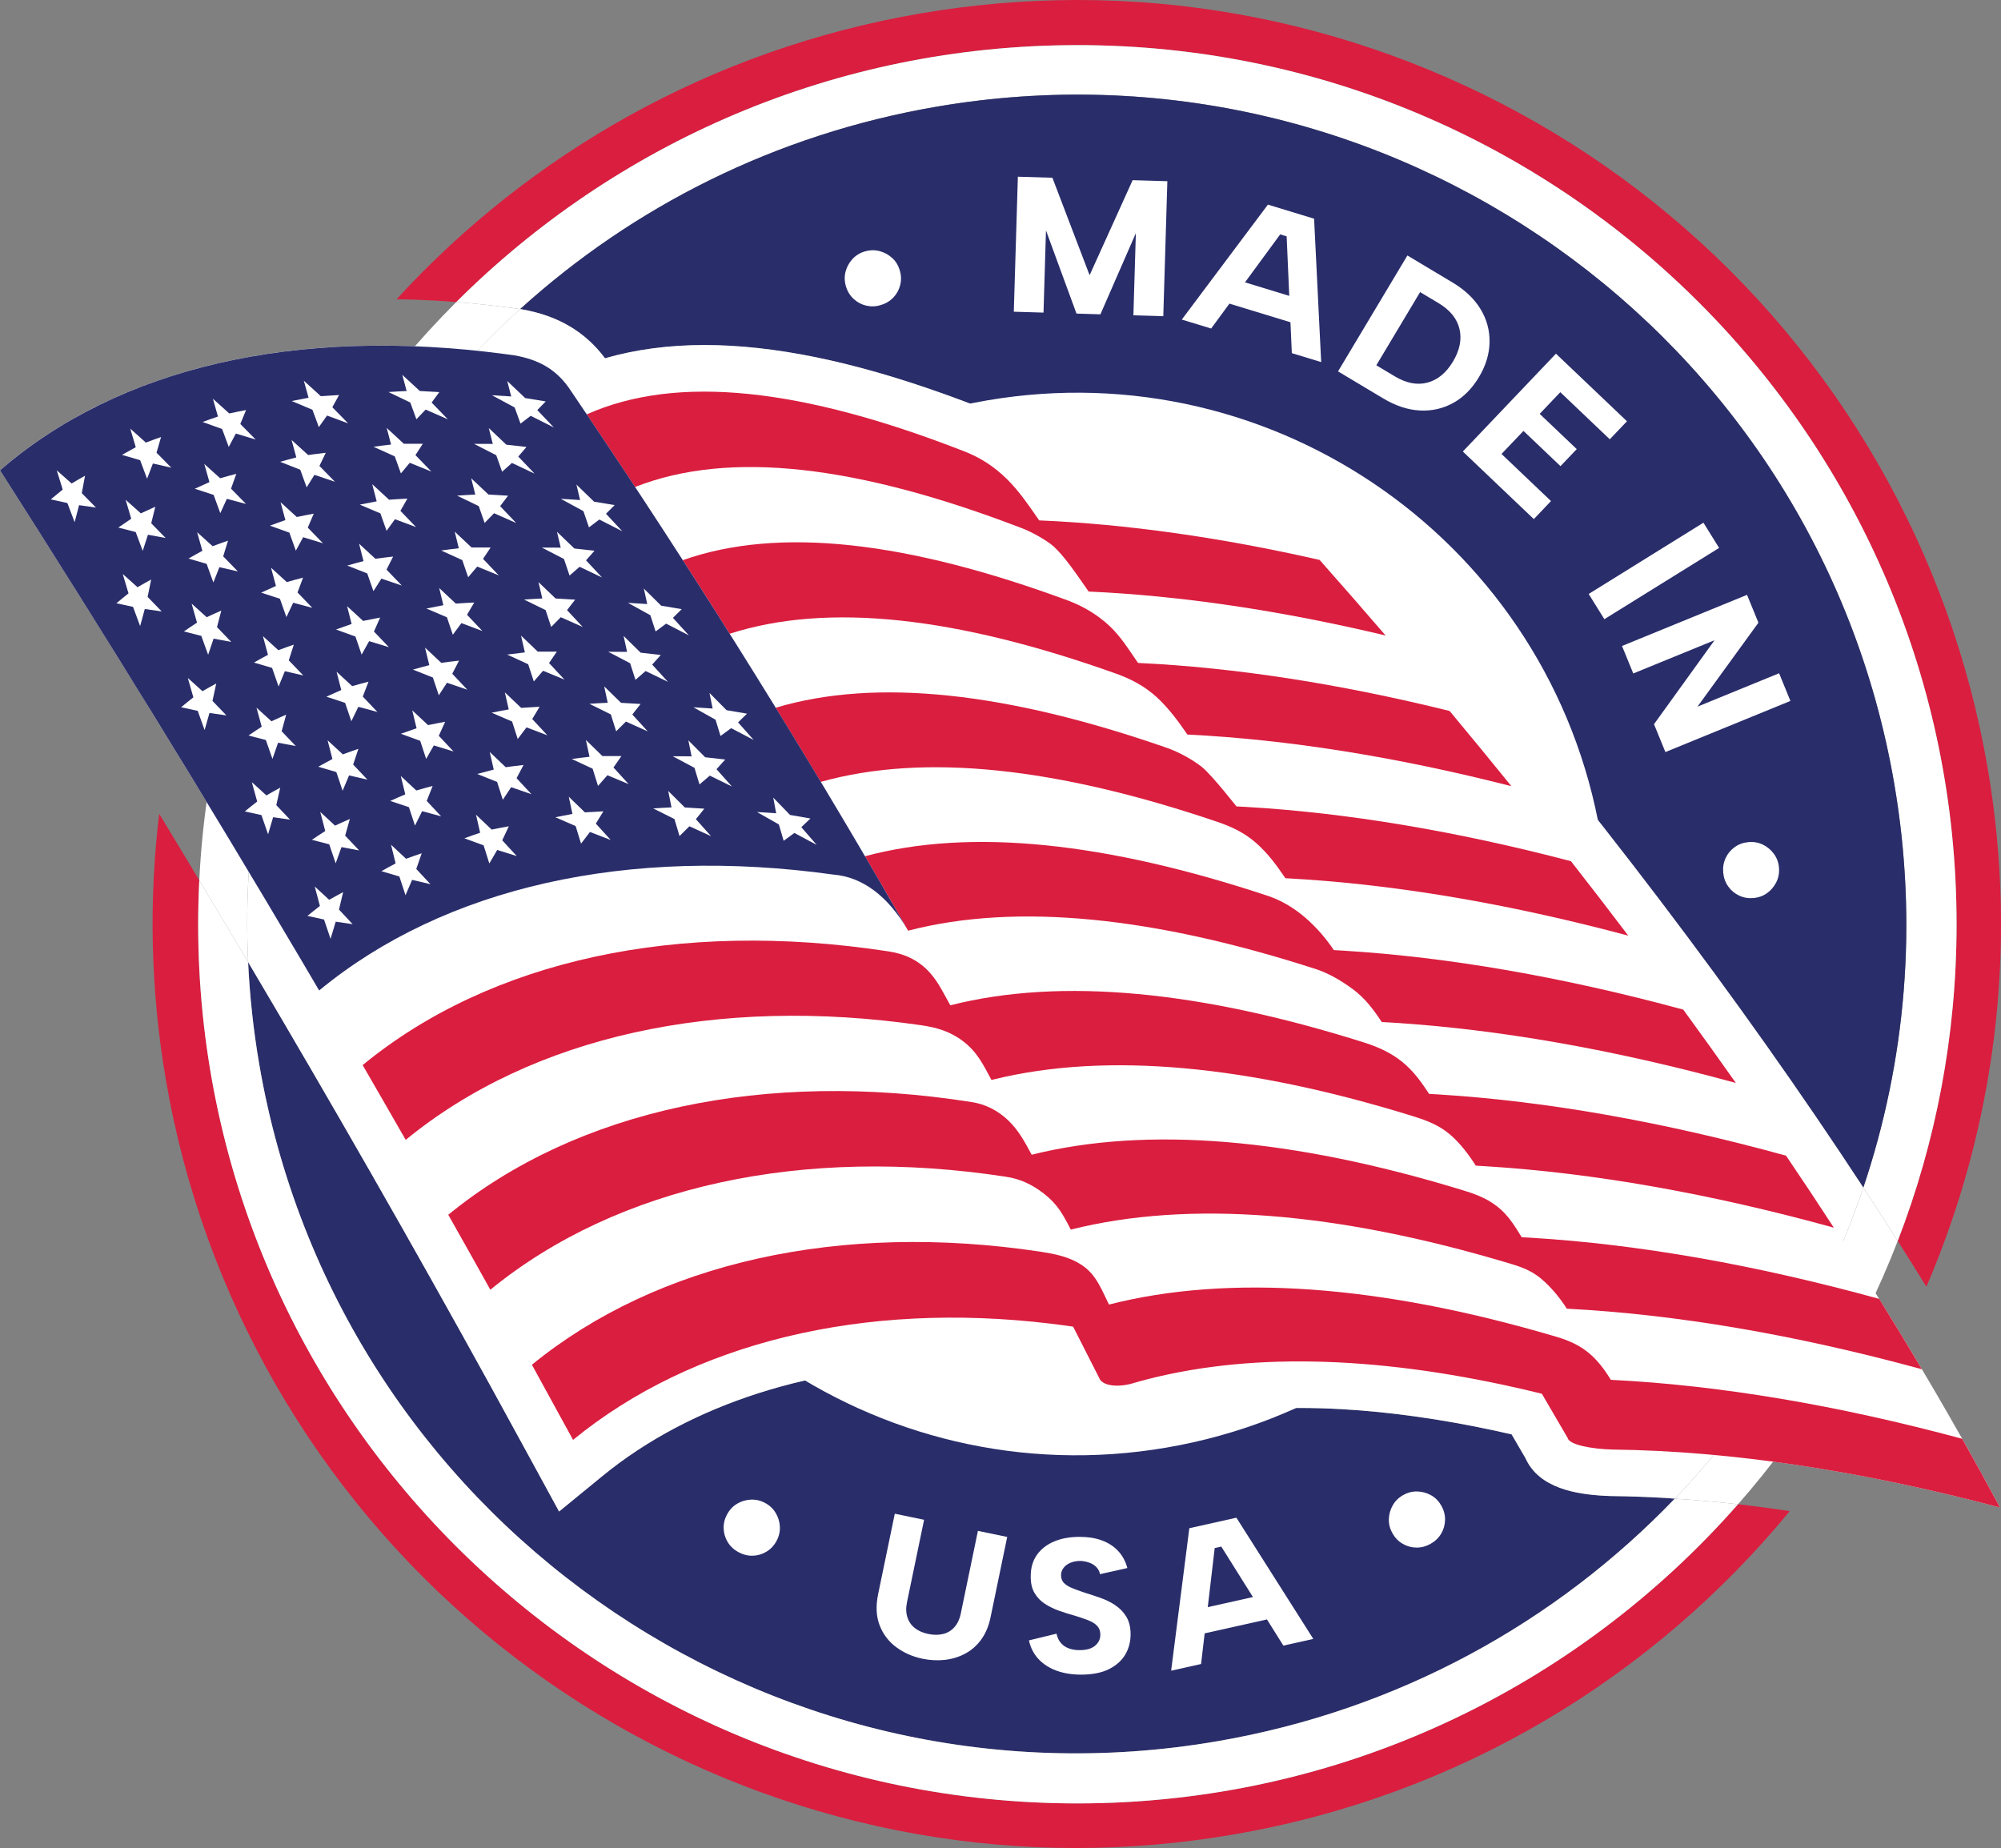 <svg xmlns="http://www.w3.org/2000/svg" id="a" viewBox="0 0 850 785.06"><rect x="0" y="0" width="850" height="785.06" fill="#808080" stroke="none"/><path d="M685.36,635.57h-.75c-1.08-.04-2.17-.09-3.27-.15-11.55-.66-27.52-3.04-33.33-15.96l-5.9-10.12c-2.57-.59-5.11-1.16-7.58-1.69-22.47-4.82-44.07-7.84-64.2-8.99-6.22-.36-12.4-.54-18.38-.54-24.34,0-46.63,2.96-66.25,8.79l-.96.25c-3.41.83-6.83,1.26-10.17,1.26-.74,0-1.47-.02-2.2-.06-10.93-.63-19.7-6.16-23.49-14.81l-5.95-11.72c-6.72-.79-13.51-1.39-20.2-1.77-6.08-.35-12.2-.52-18.19-.52-58.41,0-111.18,16.85-148.57,47.45l-18.48,15.13-11.43-20.97c-5.41-9.91-10.75-19.67-15.9-29.07l-1.53-2.8c-33.18-60.25-67.69-120.56-103.23-180.56.68,14.36,2.23,28.84,4.72,43.38,32.91,191.75,215.07,320.52,406.86,287.62,77.15-13.24,144.1-50.63,194.44-103.07-1.41-.09-2.85-.23-4.24-.31-7.39-.43-14.73-.69-21.83-.77Z" fill="#292d6a" stroke-width="0"></path><path d="M193.82,128.32C261.39,60.88,354.65,19.17,457.66,19.17c206.26,0,373.47,167.21,373.47,373.47,0,47.43-8.86,92.79-24.99,134.53,4.12,6.5,8.18,12.98,12.17,19.45,28.83-67.21,39.27-143.17,26-220.46-15.75-91.79-63.75-175.17-135.17-234.78C638.55,32.45,549.3,0,457.81,0c-22.24,0-44.72,1.92-66.8,5.71-88.97,15.26-165.82,59.53-222.56,121.41,5.36.09,10.77.25,16.2.56,3.03.17,6.1.39,9.17.63Z" fill="#da1e3f" stroke-width="0"></path><path d="M457.66,19.17c-103.01,0-196.27,41.7-263.84,109.14,8.44.67,17.03,1.6,25.64,2.78l1.49.21c47.93-43.44,108.37-74.23,176.86-85.98,191.8-32.9,373.96,95.87,406.86,287.62,10.21,59.51,4.84,118.08-13.14,171.56,4.96,7.57,9.83,15.13,14.61,22.66,16.13-41.74,24.99-87.1,24.99-134.53,0-206.26-167.21-373.47-373.47-373.47Z" fill="#fff" stroke-width="0"></path><path d="M256.99,152.2c12.93-3.73,27.13-5.62,42.28-5.62,3.63,0,7.36.11,11.1.32,30.68,1.75,65.59,10.42,106.74,26.51,9.11,3.56,17.36,8.95,24.52,16.02,4.23,4.18,7.63,8.5,10.44,12.37,35.37,2.13,73.35,7.76,112.87,16.76l6.2,1.42,4.22,4.76c7.18,8.11,14.68,16.68,22.9,26.2.04.03,3.33,3.83,3.33,3.83.79.91,1.41,1.63,2.02,2.36,72.4,84.2,135.28,167.04,187.9,247.39,17.98-53.48,23.36-112.05,13.14-171.56C771.77,141.2,589.61,12.44,397.81,45.34c-68.48,11.75-128.93,42.53-176.86,85.98l.77.11c15.3,2.7,26.83,9.5,35.27,20.78Z" fill="#292d6a" stroke-width="0"></path><path d="M679.88,354.37c21.08,122.84-61.43,239.51-184.31,260.58-122.87,21.08-239.56-61.41-260.65-184.25-21.08-122.84,61.43-239.51,184.3-260.59,122.87-21.08,239.56,61.42,260.65,184.26Z" fill="#fff" stroke-width="0"></path><path d="M457.66,766.11c-206.26,0-373.47-167.21-373.47-373.47,0-6.26.16-12.48.47-18.66-5.66-9.43-11.32-18.85-17.03-28.26-4.44,36.8-3.72,74.82,2.86,113.18,15.75,91.79,63.76,175.17,135.17,234.78,70.58,58.92,159.84,91.37,251.32,91.38h.02c22.23,0,44.7-1.92,66.79-5.71,96.47-16.55,178.71-67.19,236.48-137.41-7.42-1.1-14.75-2.09-21.98-2.91-68.45,77.9-168.79,127.08-280.64,127.08Z" fill="#da1e3f" stroke-width="0"></path><path d="M516.98,739.73c-191.8,32.9-373.95-95.87-406.86-287.62-2.49-14.54-4.05-29.01-4.72-43.38-6.87-11.6-13.8-23.17-20.75-34.74-.3,6.18-.47,12.4-.47,18.66,0,206.26,167.21,373.47,373.47,373.47,111.85,0,212.19-49.18,280.64-127.08-9.13-1.03-18.07-1.81-26.87-2.38-50.34,52.44-117.29,89.84-194.44,103.07Z" fill="#fff" stroke-width="0"></path><path d="M711.43,636.65c8.8.57,17.74,1.35,26.87,2.38,28.75-32.72,51.87-70.51,67.84-111.86-4.78-7.53-9.64-15.08-14.61-22.66-16.65,49.53-44.14,94.67-80.1,132.14Z" fill="#fff" stroke-width="0"></path><path d="M220.95,131.31l-1.49-.21c-8.61-1.19-17.2-2.11-25.64-2.78-63.62,63.51-104.45,149.84-109.17,245.67,6.95,11.57,13.88,23.15,20.75,34.74-5.08-107.46,39.44-208.41,115.56-277.41Z" fill="#fff" stroke-width="0"></path><path d="M105.4,408.72c35.54,60,70.05,120.31,103.23,180.56l1.53,2.8c5.15,9.39,10.49,19.15,15.9,29.07l11.43,20.97,18.48-15.13c37.39-30.6,90.15-47.45,148.57-47.45,5.99,0,12.11.18,18.19.52,6.69.38,13.48.98,20.2,1.77l5.95,11.72c3.79,8.65,12.56,14.19,23.49,14.81.73.04,1.46.06,2.2.06,3.33,0,6.76-.43,10.17-1.26l.96-.25c19.62-5.83,41.91-8.79,66.25-8.79,5.98,0,12.16.18,18.38.54,20.13,1.15,41.73,4.18,64.2,8.99,2.48.53,5.01,1.1,7.58,1.69l5.9,10.12c5.8,12.92,21.78,15.3,33.33,15.96,1.1.06,2.19.11,3.27.14h.75c7.09.1,14.44.36,21.83.78,1.4.08,2.84.21,4.24.31,35.97-37.47,63.45-82.61,80.1-132.14-52.62-80.34-115.51-163.19-187.9-247.39-.6-.73-1.22-1.45-2.02-2.36,0,0-3.29-3.8-3.33-3.83-8.23-9.52-15.72-18.09-22.9-26.2l-4.22-4.76-6.2-1.42c-39.52-9-77.5-14.64-112.87-16.76-2.82-3.87-6.21-8.2-10.44-12.37-7.17-7.07-15.42-12.46-24.52-16.02-41.15-16.09-76.06-24.76-106.74-26.51-3.74-.21-7.48-.32-11.1-.32-15.15,0-29.35,1.89-42.28,5.62-8.43-11.28-19.96-18.08-35.27-20.78l-.77-.11c-76.12,69-120.64,169.95-115.56,277.41Z" fill="#fff" stroke-width="0"></path><path d="M836.64,616.79c4.41,7.91,8.73,15.77,12.91,23.6-59.25-15.71-114.57-24-164.23-24.61-.09,0-.16-.01-.24,0-9.28-.23-18.5-2.08-19.15-4.9v-.02s-10.97-18.8-10.97-18.8c-5.48-1.34-10.89-2.6-16.26-3.75-60.75-13.02-114.58-13.46-158.63-.36v-.02c-6.34,1.55-12.11.45-13.15-2.62l-11.04-21.73v-.02c-3.2-.46-6.37-.89-9.55-1.27-79.31-9.56-152.11,7.82-202.88,49.37-5.8-10.64-11.63-21.28-17.48-31.91t.02-.02C155.74,452.2,80.42,325.45,0,199.8c51.16-44.36,127.37-61.4,216.77-49.1.57.08,1.13.16,1.7.24,10.83,1.91,18.57,6.25,24.66,16.03.52.74,1.03,1.49,1.54,2.26,1.53,2.26,3.05,4.53,4.57,6.79,38.64-17.22,91.83-11.1,160.68,15.83,6.6,2.58,12.51,6.42,17.82,11.66,5.39,5.33,9.44,11.45,13.69,17.55,37,1.58,76.95,7.19,119.13,16.8,7.76,8.76,15.41,17.53,22.98,26.28.03.04.08.07.11.11.43.51.86.99,1.29,1.5,1.21,1.4,2.43,2.81,3.65,4.21-.01,0-.03-.01-.03-.01,101.28,117.79,184.26,233.69,244.94,341.25,0,0,.02.01.03,0,.56.97,1.08,1.95,1.63,2.92.49.86.99,1.76,1.48,2.63v.02Z" fill="#fff" stroke-width="0"></path><path d="M833.53,611.22c-53.31-14.38-103.47-22.78-149.26-25.05-2.8-4.54-5.97-8.84-10.32-12.17-4.46-3.41-9.35-5.16-14.33-6.56-73.02-21.45-137.18-26.36-188.54-13.25-2.98-5.95-5.25-12.46-11.2-16.54-5.68-3.9-12.02-4.97-18.07-5.94-84.62-12.71-162.39,4.38-215.86,48.06,5.85,10.63,11.68,21.26,17.48,31.91,50.76-41.55,123.57-58.93,202.88-49.37,3.18.38,6.35.81,9.55,1.27v.02s11.05,21.73,11.05,21.73c1.04,3.07,6.81,4.17,13.15,2.62v.02c44.06-13.1,97.89-12.66,158.64.36,5.37,1.15,10.78,2.4,16.26,3.75l10.97,18.8v.02c.66,2.82,9.88,4.66,19.16,4.9.08-.01.16,0,.24,0,49.66.61,104.98,8.9,164.23,24.61-5.16-9.66-10.52-19.4-16.02-29.17Z" fill="#da1e3f" stroke-width="0"></path><path d="M566.6,403.62c-6.94-10.25-16.49-19.18-27.99-23.03-68.62-22.77-126.14-28.95-171.18-16.84,6.17,10.52,12.29,21.07,18.34,31.62.05-.01.1-.03.15-.04,46.06-11.92,104.45-5.87,173.46,16.49,5.13,1.71,10.45,4.85,15.04,8.21,5.45,4,8.87,8.66,12.54,14.14,1.44.08,2.89.17,4.33.25,44.98,2.79,94.06,11.38,146.08,25.64-7.27-10.33-14.73-20.72-22.34-31.16-51.31-13.91-99.73-22.3-144.14-25.03-1.44-.09-2.87-.17-4.29-.25Z" fill="#da1e3f" stroke-width="0"></path><path d="M525.29,342.57c1.06,1.55-10.27-13.2-14.77-16.76-3.73-2.94-9.49-6.26-15.06-8.19-67.63-23.5-123.15-29.76-165.96-16.96,6.46,10.48,12.84,20.98,19.15,31.5,43.89-12.34,100.33-6.13,168.33,16.93,5.9,2.02,11.12,4.35,16.22,8.7,5.18,4.44,9.08,9.75,12.81,15.29,2.82.15,5.62.31,8.45.51,42.46,2.87,88.52,10.87,137.21,23.89-7.94-10.51-16.08-21.06-24.35-31.63-49.06-12.86-95.42-20.59-138.05-23.06-1.32-.08-2.65-.15-3.97-.21Z" fill="#da1e3f" stroke-width="0"></path><path d="M483.29,281.43c-3.72-5.38-7.11-10.93-11.98-15.51-5.12-4.82-11.26-8.38-17.46-10.74-68.28-25.22-122.84-31.68-163.81-17.21,6.72,10.4,13.35,20.83,19.91,31.26,41.8-13.45,96.63-7.16,164.24,16.98,6.25,2.25,12.11,5.28,17.32,10.1,5.06,4.68,9.04,10.18,12.89,15.74,42.42,2.08,88.63,9.43,137.61,21.93-8.6-10.63-17.34-21.29-26.24-31.95-47.03-11.64-91.45-18.48-132.32-20.4-.04-.07-.09-.14-.15-.21Z" fill="#da1e3f" stroke-width="0"></path><path d="M434.03,224.35c4.39,1.69,10.67,5.2,13.65,7.89,4.49,4.08,9.75,11.85,14.76,19.06,39.08,1.75,81.4,8,126.15,18.67-9.2-10.69-18.55-21.39-28.03-32.1-42.18-9.61-82.13-15.22-119.13-16.8-4.25-6.1-8.31-12.23-13.69-17.54-5.34-5.28-11.2-9.05-17.83-11.67-68.85-26.93-122.04-33.05-160.68-15.83,6.92,10.26,13.77,20.55,20.54,30.85,40.23-15.83,94.78-9.2,164.25,17.48Z" fill="#da1e3f" stroke-width="0"></path><path d="M427.45,499.93c5.74.87,10.75,3.11,15.86,7.04,5.91,4.56,8.22,8.93,11.55,15.38,50.39-12.67,113.39-7.46,185.62,14.16,5.12,1.49,9.75,2.98,14.22,6.74,4.19,3.55,8,8.14,10.85,12.7,46.26,2.38,96.98,11.01,150.86,25.73-5.88-9.9-11.93-19.87-18.16-29.9-52.56-14.48-102.1-23.16-147.47-25.94-1.46-.09-2.92-.17-4.38-.25-3.1-4.97-5.79-9.54-10.64-13.25-4.83-3.7-9.93-5.37-15.29-6.99-71.25-21.7-132.98-27.13-182.23-14.8-2.81-5.21-5.45-10.28-9.93-14.57-4.58-4.38-9.97-6.97-15.6-7.81-87.75-13.83-167.65,3.22-222.29,47.88,6,10.61,11.95,21.23,17.87,31.84,54.1-44.18,132.96-61.24,219.17-47.97Z" fill="#da1e3f" stroke-width="0"></path><path d="M391.32,435.54c6.23.91,11.97,2.43,17.57,6.63,6.23,4.67,8.65,9.92,12.28,16.62.36-.09.72-.18,1.09-.27,48.07-11.76,108.32-5.99,178.3,15.76,5.52,1.74,10.81,3.71,15.55,7.82,4.25,3.67,7.83,8.46,10.79,13.09,1.45.08,2.92.16,4.38.26,45.45,2.81,95.07,11.55,147.71,26.08-6.58-10.14-13.35-20.32-20.3-30.58-52.45-14.46-101.92-23.16-147.25-25.99-1.46-.1-2.91-.18-4.37-.26-3.29-5.03-6.66-9.76-11.47-13.64-4.85-3.9-10.2-6.26-15.73-8.06-69.66-22.06-129.1-27.9-176.19-15.93-2.6-4.61-4.93-9.6-8.52-13.67-5.09-5.78-11.43-8.35-18.1-9.29-88.73-13.56-168.56,3.61-223.01,48.36,6.14,10.59,12.23,21.18,18.29,31.77,53.79-44.08,132.19-61.32,218.97-48.7Z" fill="#da1e3f" stroke-width="0"></path><path d="M372.43,372.28c-38.44-65.95-79.54-131.42-123.18-196.25-1.52-2.26-3.05-4.53-4.58-6.79-.67-1.02-1.35-2.03-2.05-3.04-.33-.5-.66-.99-1.01-1.5-5.83-8.18-13.19-12-23.13-13.75-1.33-.19-2.66-.36-3.98-.54-88.42-11.71-163.75,5.43-214.49,49.4,44.2,69.18,87.02,138.67,128.2,208.45,2.46,4.17,4.9,8.33,7.36,12.51,53.35-44.02,131.24-61.39,218.54-49.22,12.06.99,23.06,8.94,31.67,23.84-.48-.83-12.85-22.26-13.34-23.09Z" fill="#292d6a" stroke-width="0"></path><path d="M24.09,199.79c2.11,1.86,4.22,3.74,6.33,5.6,1.88-1.12,3.79-2.22,5.71-3.28-.48,2.44-.94,4.91-1.39,7.38,2.01,2.05,4.01,4.08,6.02,6.13-2.41-.36-4.79-.7-7.17-1.02-.64,2.4-1.26,4.81-1.88,7.24-1.03-2.72-2.06-5.43-3.09-8.14-2.37-.53-4.72-1.04-7.06-1.55,1.68-1.41,3.37-2.8,5.08-4.17-.85-2.74-1.69-5.48-2.54-8.21Z" fill="#fff" stroke-width="0"></path><path d="M215.48,161.87c2.55,2.41,5.08,4.82,7.62,7.24,2.9.45,5.81.92,8.73,1.42-1.21,1.21-2.4,2.44-3.6,3.68,2.35,2.46,4.69,4.92,7.03,7.38-3.28-1.66-6.55-3.31-9.82-4.94-1.45,1.08-2.89,2.18-4.33,3.31-.82-2.29-1.65-4.57-2.48-6.85-3.23-1.76-6.45-3.49-9.67-5.21,2.72.14,5.45.32,8.2.52-.56-2.19-1.13-4.37-1.69-6.55Z" fill="#fff" stroke-width="0"></path><path d="M170.88,159.22c2.48,2.3,4.98,4.59,7.46,6.89,2.74.12,5.51.28,8.28.46-1.1,1.46-2.19,2.94-3.27,4.44,2.3,2.37,4.6,4.74,6.89,7.12-3.16-1.39-6.3-2.77-9.43-4.13-1.32,1.36-2.63,2.72-3.93,4.11-.86-2.37-1.72-4.74-2.59-7.11-3.1-1.5-6.19-2.99-9.28-4.45,2.56-.18,5.13-.32,7.72-.44-.61-2.3-1.23-4.6-1.84-6.89Z" fill="#fff" stroke-width="0"></path><path d="M129.07,161.75c2.41,2.19,4.82,4.37,7.22,6.56,2.56-.19,5.14-.36,7.74-.5-.96,1.71-1.91,3.44-2.86,5.19,2.24,2.29,4.48,4.57,6.72,6.86-3-1.13-5.99-2.25-8.97-3.33-1.17,1.62-2.33,3.25-3.48,4.91-.9-2.46-1.81-4.92-2.72-7.37-2.95-1.25-5.88-2.49-8.81-3.71,2.37-.49,4.75-.95,7.16-1.39-.67-2.41-1.33-4.82-2-7.22Z" fill="#fff" stroke-width="0"></path><path d="M90.44,169.4c2.31,2.07,4.63,4.16,6.95,6.24,2.35-.51,4.73-.99,7.13-1.44-.82,1.96-1.63,3.93-2.43,5.92,2.17,2.2,4.34,4.41,6.52,6.61-2.82-.87-5.63-1.72-8.42-2.55-1.02,1.88-2.02,3.78-3.02,5.69-.94-2.55-1.88-5.08-2.82-7.62-2.77-1.01-5.54-2-8.29-2.98,2.16-.8,4.34-1.58,6.53-2.32-.71-2.53-1.43-5.04-2.15-7.56Z" fill="#fff" stroke-width="0"></path><path d="M55.33,182.09c2.21,1.98,4.42,3.95,6.64,5.93,2.13-.82,4.28-1.61,6.45-2.37-.66,2.2-1.3,4.42-1.93,6.66,2.09,2.12,4.18,4.24,6.28,6.37-2.62-.61-5.23-1.21-7.82-1.78-.84,2.14-1.66,4.3-2.47,6.47-.98-2.63-1.97-5.25-2.96-7.88-2.58-.76-5.15-1.51-7.7-2.25,1.93-1.11,3.88-2.2,5.85-3.26-.78-2.63-1.55-5.27-2.33-7.89Z" fill="#fff" stroke-width="0"></path><path d="M133.7,376.6c2.04,1.88,4.09,3.76,6.13,5.65,1.95-1.12,3.93-2.2,5.93-3.26-.6,2.46-1.18,4.92-1.76,7.41,1.93,2.06,3.86,4.13,5.79,6.2-2.41-.37-4.8-.72-7.18-1.05-.75,2.41-1.48,4.84-2.2,7.29-.92-2.73-1.85-5.47-2.77-8.21-2.36-.53-4.7-1.05-7.04-1.54,1.74-1.43,3.5-2.84,5.29-4.22-.73-2.76-1.46-5.52-2.19-8.27Z" fill="#fff" stroke-width="0"></path><path d="M328.47,338.85c2.38,2.45,4.76,4.9,7.13,7.35,2.88.48,5.77.98,8.66,1.51-1.3,1.21-2.59,2.45-3.87,3.69,2.18,2.5,4.35,5.01,6.52,7.51-3.17-1.7-6.33-3.39-9.48-5.05-1.52,1.09-3.04,2.2-4.55,3.33-.67-2.32-1.34-4.64-2.02-6.95-3.11-1.78-6.22-3.54-9.32-5.28,2.71.15,5.43.32,8.16.53-.41-2.22-.82-4.43-1.23-6.64Z" fill="#fff" stroke-width="0"></path><path d="M283.86,336.02c2.35,2.33,4.7,4.66,7.04,7,2.75.15,5.52.32,8.3.52-1.21,1.47-2.41,2.96-3.6,4.46,2.16,2.41,4.31,4.82,6.46,7.23-3.07-1.43-6.14-2.83-9.2-4.22-1.41,1.36-2.82,2.75-4.21,4.16-.71-2.41-1.43-4.81-2.15-7.22-3.01-1.52-6.02-3.02-9.02-4.51,2.57-.18,5.16-.34,7.77-.45-.46-2.33-.93-4.65-1.4-6.97Z" fill="#fff" stroke-width="0"></path><path d="M241.6,338.46c2.29,2.22,4.58,4.43,6.87,6.65,2.59-.18,5.21-.33,7.84-.45-1.08,1.72-2.15,3.46-3.21,5.22,2.11,2.32,4.23,4.64,6.33,6.96-2.95-1.15-5.89-2.29-8.82-3.4-1.27,1.63-2.54,3.28-3.79,4.95-.76-2.49-1.53-4.98-2.29-7.46-2.89-1.27-5.76-2.52-8.63-3.75,2.41-.5,4.83-.97,7.27-1.42-.52-2.44-1.05-4.87-1.57-7.3Z" fill="#fff" stroke-width="0"></path><path d="M202.2,346.1c2.22,2.1,4.43,4.2,6.65,6.32,2.41-.5,4.84-.97,7.29-1.4-.94,1.97-1.87,3.95-2.8,5.96,2.07,2.23,4.13,4.46,6.19,6.7-2.79-.89-5.57-1.76-8.33-2.6-1.12,1.89-2.24,3.81-3.34,5.74-.81-2.57-1.62-5.14-2.43-7.7-2.73-1.02-5.46-2.02-8.17-3,2.21-.82,4.44-1.6,6.69-2.36-.58-2.55-1.16-5.09-1.74-7.63Z" fill="#fff" stroke-width="0"></path><path d="M166.09,358.84c2.13,1.99,4.27,3.98,6.4,5.98,2.19-.81,4.41-1.59,6.65-2.34-.78,2.21-1.55,4.44-2.31,6.68,2,2.15,4.01,4.3,6.01,6.45-2.61-.62-5.21-1.23-7.79-1.82-.95,2.15-1.89,4.32-2.8,6.52-.86-2.66-1.73-5.31-2.6-7.96-2.56-.77-5.11-1.52-7.64-2.26,1.99-1.12,4-2.23,6.04-3.3-.65-2.66-1.3-5.32-1.95-7.96Z" fill="#fff" stroke-width="0"></path><path d="M106.97,332.26c2.06,1.87,4.12,3.76,6.19,5.64,1.94-1.12,3.9-2.22,5.88-3.28-.57,2.46-1.13,4.93-1.67,7.42,1.95,2.05,3.9,4.11,5.84,6.16-2.42-.37-4.81-.71-7.19-1.04-.73,2.41-1.44,4.83-2.14,7.27-.95-2.73-1.89-5.45-2.83-8.17-2.37-.53-4.72-1.06-7.06-1.55,1.73-1.43,3.48-2.83,5.26-4.2-.76-2.76-1.52-5.51-2.28-8.27Z" fill="#fff" stroke-width="0"></path><path d="M301.37,294.37c2.43,2.44,4.84,4.88,7.26,7.33,2.89.46,5.79.96,8.7,1.48-1.28,1.22-2.54,2.45-3.81,3.71,2.22,2.49,4.44,4.97,6.65,7.47-3.2-1.7-6.4-3.37-9.58-5.02-1.51,1.08-3.02,2.2-4.52,3.32-.7-2.31-1.41-4.61-2.12-6.91-3.15-1.78-6.29-3.54-9.43-5.29,2.72.15,5.45.33,8.2.54-.45-2.21-.9-4.42-1.34-6.62Z" fill="#fff" stroke-width="0"></path><path d="M256.66,291.6c2.39,2.32,4.77,4.64,7.15,6.97,2.75.13,5.52.3,8.31.49-1.18,1.47-2.35,2.96-3.52,4.47,2.19,2.39,4.38,4.79,6.56,7.18-3.1-1.41-6.19-2.81-9.27-4.18-1.39,1.36-2.78,2.74-4.16,4.14-.75-2.39-1.5-4.78-2.25-7.17-3.04-1.52-6.08-3.02-9.11-4.51,2.57-.18,5.17-.33,7.78-.44-.5-2.33-1-4.64-1.5-6.95Z" fill="#fff" stroke-width="0"></path><path d="M214.42,294.09c2.32,2.2,4.64,4.41,6.97,6.63,2.59-.19,5.2-.34,7.83-.48-1.05,1.72-2.09,3.46-3.13,5.22,2.14,2.31,4.29,4.61,6.43,6.92-2.97-1.14-5.92-2.27-8.86-3.38-1.26,1.63-2.5,3.27-3.74,4.94-.79-2.47-1.59-4.95-2.38-7.42-2.91-1.27-5.81-2.51-8.7-3.75,2.4-.5,4.83-.97,7.27-1.4-.56-2.43-1.11-4.86-1.67-7.29Z" fill="#fff" stroke-width="0"></path><path d="M175.11,301.75c2.24,2.1,4.48,4.19,6.73,6.29,2.4-.5,4.82-.98,7.26-1.42-.92,1.97-1.82,3.95-2.71,5.96,2.09,2.22,4.18,4.44,6.27,6.66-2.8-.88-5.59-1.73-8.37-2.57-1.11,1.89-2.2,3.8-3.27,5.73-.84-2.56-1.68-5.12-2.52-7.68-2.76-1.01-5.49-2.02-8.22-3,2.21-.81,4.43-1.59,6.67-2.35-.61-2.55-1.22-5.09-1.84-7.62Z" fill="#fff" stroke-width="0"></path><path d="M139.16,314.5c2.15,1.99,4.31,3.98,6.47,5.97,2.18-.82,4.39-1.6,6.61-2.36-.75,2.22-1.49,4.45-2.22,6.69,2.02,2.13,4.05,4.27,6.07,6.41-2.62-.62-5.22-1.22-7.81-1.8-.92,2.15-1.84,4.32-2.74,6.51-.89-2.64-1.78-5.29-2.67-7.93-2.58-.78-5.13-1.53-7.68-2.27,1.98-1.12,3.99-2.21,6.01-3.28-.68-2.65-1.36-5.3-2.04-7.95Z" fill="#fff" stroke-width="0"></path><path d="M79.77,288c2.08,1.87,4.15,3.75,6.24,5.63,1.92-1.12,3.88-2.21,5.85-3.27-.54,2.45-1.08,4.91-1.6,7.4,1.97,2.05,3.94,4.1,5.91,6.15-2.41-.36-4.81-.7-7.19-1.02-.7,2.4-1.39,4.81-2.06,7.26-.97-2.72-1.94-5.44-2.92-8.16-2.37-.53-4.73-1.04-7.06-1.54,1.71-1.42,3.44-2.83,5.2-4.2-.79-2.75-1.58-5.5-2.36-8.25Z" fill="#fff" stroke-width="0"></path><path d="M273.48,250.02c2.46,2.43,4.93,4.86,7.39,7.29,2.9.46,5.81.95,8.73,1.47-1.25,1.21-2.51,2.44-3.75,3.7,2.26,2.47,4.52,4.95,6.78,7.44-3.23-1.69-6.46-3.35-9.67-4.99-1.5,1.08-2.99,2.19-4.46,3.32-.74-2.3-1.49-4.6-2.24-6.9-3.18-1.77-6.35-3.52-9.51-5.25,2.72.14,5.45.31,8.19.51-.48-2.2-.97-4.4-1.45-6.6Z" fill="#fff" stroke-width="0"></path><path d="M228.75,247.3c2.42,2.31,4.84,4.63,7.26,6.95,2.76.13,5.53.3,8.31.49-1.16,1.46-2.31,2.95-3.45,4.45,2.23,2.38,4.46,4.78,6.68,7.17-3.12-1.41-6.23-2.8-9.33-4.16-1.37,1.36-2.74,2.73-4.09,4.14-.79-2.39-1.57-4.78-2.36-7.16-3.07-1.51-6.12-3-9.17-4.48,2.57-.18,5.16-.34,7.76-.46-.53-2.31-1.07-4.63-1.61-6.94Z" fill="#fff" stroke-width="0"></path><path d="M186.58,249.82c2.35,2.2,4.7,4.4,7.05,6.6,2.59-.19,5.2-.34,7.82-.46-1.03,1.71-2.04,3.45-3.06,5.2,2.18,2.3,4.36,4.6,6.53,6.91-2.98-1.15-5.95-2.26-8.91-3.36-1.23,1.62-2.45,3.27-3.66,4.93-.83-2.47-1.66-4.94-2.5-7.41-2.92-1.26-5.84-2.5-8.74-3.72,2.39-.5,4.81-.97,7.23-1.41-.59-2.43-1.19-4.85-1.77-7.27Z" fill="#fff" stroke-width="0"></path><path d="M147.43,257.5c2.27,2.09,4.54,4.18,6.81,6.27,2.39-.5,4.8-.97,7.24-1.42-.89,1.96-1.76,3.94-2.63,5.94,2.12,2.22,4.24,4.44,6.36,6.65-2.81-.88-5.61-1.73-8.4-2.57-1.07,1.89-2.15,3.8-3.2,5.72-.87-2.56-1.75-5.12-2.62-7.67-2.76-1.01-5.51-2-8.25-2.98,2.19-.82,4.4-1.6,6.63-2.36-.65-2.54-1.29-5.07-1.94-7.6Z" fill="#fff" stroke-width="0"></path><path d="M111.7,270.25c2.18,1.98,4.35,3.97,6.53,5.96,2.17-.81,4.36-1.6,6.58-2.36-.73,2.21-1.44,4.43-2.14,6.68,2.05,2.13,4.1,4.26,6.15,6.4-2.62-.62-5.23-1.22-7.82-1.79-.9,2.14-1.79,4.31-2.66,6.5-.92-2.64-1.84-5.28-2.77-7.91-2.58-.77-5.14-1.52-7.7-2.26,1.96-1.12,3.95-2.22,5.96-3.29-.71-2.64-1.42-5.29-2.14-7.93Z" fill="#fff" stroke-width="0"></path><path d="M52.14,243.84c2.09,1.87,4.19,3.74,6.28,5.62,1.91-1.12,3.84-2.2,5.79-3.27-.52,2.44-1.02,4.9-1.5,7.39,1.99,2.05,3.98,4.1,5.98,6.16-2.41-.36-4.81-.7-7.19-1.02-.67,2.4-1.33,4.82-1.97,7.26-1.01-2.72-2.01-5.45-3.02-8.17-2.37-.52-4.72-1.04-7.06-1.53,1.69-1.42,3.4-2.83,5.14-4.2-.82-2.75-1.64-5.5-2.45-8.23Z" fill="#fff" stroke-width="0"></path><path d="M244.85,205.85c2.5,2.42,5.01,4.84,7.51,7.27,2.9.45,5.81.94,8.74,1.45-1.24,1.21-2.46,2.44-3.68,3.68,2.31,2.48,4.62,4.95,6.92,7.43-3.26-1.68-6.51-3.33-9.76-4.97-1.47,1.09-2.94,2.19-4.39,3.32-.79-2.3-1.58-4.6-2.37-6.89-3.2-1.76-6.4-3.5-9.59-5.22,2.72.14,5.45.3,8.19.51-.52-2.2-1.05-4.39-1.57-6.58Z" fill="#fff" stroke-width="0"></path><path d="M200.15,203.17c2.45,2.3,4.91,4.61,7.36,6.92,2.76.14,5.53.3,8.31.49-1.13,1.46-2.25,2.94-3.37,4.44,2.27,2.38,4.54,4.77,6.81,7.16-3.14-1.41-6.28-2.79-9.39-4.15-1.35,1.36-2.69,2.73-4.01,4.13-.83-2.38-1.66-4.77-2.49-7.15-3.08-1.5-6.16-2.99-9.22-4.45,2.56-.18,5.14-.34,7.74-.46-.58-2.31-1.15-4.62-1.73-6.92Z" fill="#fff" stroke-width="0"></path><path d="M158.12,205.7c2.38,2.19,4.76,4.38,7.15,6.59,2.58-.19,5.18-.34,7.79-.47-1,1.71-1.99,3.44-2.97,5.19,2.22,2.3,4.43,4.6,6.64,6.91-2.99-1.14-5.97-2.26-8.95-3.35-1.2,1.62-2.39,3.27-3.57,4.93-.87-2.47-1.74-4.94-2.62-7.41-2.94-1.26-5.86-2.49-8.78-3.71,2.38-.5,4.78-.97,7.2-1.41-.63-2.42-1.26-4.84-1.89-7.25Z" fill="#fff" stroke-width="0"></path><path d="M119.2,213.37c2.3,2.08,4.58,4.17,6.88,6.26,2.38-.5,4.78-.98,7.2-1.42-.85,1.96-1.7,3.94-2.54,5.93,2.15,2.21,4.3,4.43,6.45,6.65-2.82-.88-5.63-1.74-8.42-2.57-1.05,1.89-2.08,3.79-3.1,5.72-.91-2.56-1.82-5.11-2.74-7.66-2.77-1.01-5.53-2-8.27-2.97,2.17-.82,4.36-1.6,6.57-2.36-.68-2.53-1.36-5.06-2.04-7.58Z" fill="#fff" stroke-width="0"></path><path d="M83.74,226.1c2.19,1.98,4.4,3.96,6.59,5.94,2.15-.82,4.33-1.6,6.53-2.36-.69,2.2-1.37,4.43-2.05,6.67,2.08,2.13,4.15,4.26,6.23,6.4-2.63-.62-5.23-1.22-7.84-1.8-.86,2.15-1.72,4.31-2.56,6.5-.96-2.64-1.92-5.28-2.87-7.92-2.58-.77-5.15-1.51-7.7-2.24,1.94-1.13,3.91-2.22,5.9-3.29-.75-2.64-1.49-5.28-2.23-7.91Z" fill="#fff" stroke-width="0"></path><path d="M53.37,212.32c2.14,1.92,4.3,3.84,6.45,5.76,2.03-.96,4.08-1.9,6.15-2.81-.59,2.32-1.16,4.67-1.73,7.03,2.04,2.09,4.08,4.17,6.12,6.25-2.52-.49-5.03-.95-7.51-1.39-.75,2.26-1.49,4.55-2.22,6.86-1-2.67-1.99-5.34-2.99-8-2.48-.65-4.93-1.29-7.38-1.91,1.81-1.27,3.64-2.52,5.49-3.74-.79-2.69-1.59-5.37-2.38-8.05Z" fill="#fff" stroke-width="0"></path><path d="M207.62,181.84c2.49,2.35,4.98,4.71,7.47,7.07,2.84.29,5.69.62,8.56.97-1.17,1.33-2.33,2.69-3.49,4.07,2.31,2.41,4.61,4.84,6.92,7.26-3.21-1.54-6.41-3.05-9.61-4.54-1.4,1.22-2.8,2.46-4.18,3.72-.83-2.33-1.65-4.66-2.48-6.99-3.15-1.63-6.3-3.24-9.45-4.84,2.64-.02,5.3-.01,7.97.02-.56-2.24-1.13-4.49-1.7-6.72Z" fill="#fff" stroke-width="0"></path><path d="M164.27,181.79c2.43,2.24,4.85,4.48,7.27,6.73,2.67-.03,5.36-.03,8.07,0-1.05,1.59-2.1,3.19-3.13,4.82,2.25,2.33,4.51,4.66,6.77,7-3.07-1.26-6.14-2.51-9.19-3.74-1.26,1.49-2.52,2.99-3.76,4.52-.87-2.42-1.74-4.83-2.61-7.24-3.02-1.38-6.03-2.74-9.03-4.09,2.47-.34,4.95-.66,7.46-.94-.62-2.36-1.24-4.71-1.85-7.06Z" fill="#fff" stroke-width="0"></path><path d="M123.86,186.9c2.34,2.13,4.69,4.26,7.04,6.4,2.48-.35,4.98-.66,7.49-.95-.9,1.84-1.81,3.7-2.7,5.57,2.19,2.24,4.39,4.49,6.58,6.74-2.91-1-5.81-1.98-8.7-2.94-1.12,1.75-2.22,3.52-3.31,5.31-.9-2.5-1.81-5-2.72-7.49-2.86-1.14-5.7-2.25-8.54-3.35,2.27-.66,4.55-1.29,6.87-1.88-.67-2.47-1.34-4.93-2.01-7.39Z" fill="#fff" stroke-width="0"></path><path d="M86.77,197.09c2.25,2.03,4.51,4.05,6.76,6.08,2.26-.66,4.55-1.28,6.85-1.89-.75,2.09-1.5,4.19-2.24,6.31,2.12,2.16,4.23,4.32,6.36,6.49-2.72-.74-5.43-1.46-8.13-2.17-.94,2.01-1.87,4.04-2.79,6.09-.95-2.59-1.9-5.17-2.84-7.76-2.68-.89-5.35-1.76-7.99-2.61,2.05-.97,4.12-1.91,6.22-2.83-.73-2.58-1.46-5.15-2.2-7.72Z" fill="#fff" stroke-width="0"></path><path d="M81.39,256.43c2.13,1.92,4.27,3.84,6.41,5.77,2.05-.96,4.11-1.91,6.21-2.81-.63,2.32-1.24,4.67-1.84,7.03,2.02,2.09,4.05,4.18,6.07,6.28-2.52-.49-5.02-.95-7.51-1.39-.79,2.26-1.56,4.55-2.31,6.86-.96-2.67-1.93-5.35-2.91-8.03-2.48-.65-4.93-1.28-7.38-1.89,1.83-1.28,3.68-2.52,5.56-3.75-.76-2.69-1.53-5.38-2.29-8.06Z" fill="#fff" stroke-width="0"></path><path d="M236.61,225.92c2.46,2.36,4.91,4.72,7.36,7.09,2.84.29,5.69.62,8.56.97-1.2,1.34-2.4,2.69-3.59,4.06,2.27,2.43,4.54,4.86,6.81,7.3-3.19-1.54-6.37-3.06-9.54-4.56-1.43,1.22-2.85,2.46-4.27,3.72-.78-2.34-1.57-4.68-2.37-7.02-3.13-1.63-6.25-3.24-9.37-4.84,2.65-.03,5.31-.02,7.99.02-.53-2.25-1.06-4.5-1.59-6.75Z" fill="#fff" stroke-width="0"></path><path d="M193.14,225.84c2.4,2.24,4.79,4.5,7.19,6.75,2.68-.03,5.38-.03,8.09,0-1.08,1.59-2.16,3.2-3.23,4.82,2.22,2.34,4.45,4.69,6.68,7.03-3.06-1.27-6.11-2.52-9.15-3.75-1.29,1.49-2.58,3-3.85,4.53-.83-2.43-1.66-4.85-2.5-7.28-3-1.38-5.99-2.74-8.97-4.08,2.48-.35,4.98-.66,7.5-.95-.58-2.36-1.16-4.72-1.75-7.08Z" fill="#fff" stroke-width="0"></path><path d="M152.51,230.96c2.32,2.13,4.64,4.28,6.96,6.42,2.5-.35,5-.66,7.53-.95-.94,1.84-1.88,3.69-2.81,5.56,2.17,2.25,4.34,4.51,6.51,6.77-2.9-1-5.8-1.99-8.68-2.95-1.14,1.75-2.28,3.52-3.39,5.32-.88-2.51-1.75-5.02-2.63-7.53-2.84-1.13-5.68-2.24-8.5-3.34,2.29-.66,4.59-1.29,6.92-1.89-.63-2.47-1.26-4.94-1.9-7.41Z" fill="#fff" stroke-width="0"></path><path d="M115.13,241.18c2.23,2.03,4.46,4.06,6.7,6.1,2.28-.66,4.58-1.3,6.9-1.89-.79,2.08-1.58,4.18-2.35,6.3,2.1,2.17,4.2,4.35,6.29,6.53-2.72-.75-5.43-1.47-8.12-2.17-.98,2.01-1.94,4.05-2.89,6.1-.92-2.6-1.83-5.19-2.75-7.78-2.67-.89-5.33-1.76-7.97-2.61,2.08-.97,4.17-1.91,6.28-2.83-.7-2.58-1.39-5.16-2.09-7.74Z" fill="#fff" stroke-width="0"></path><path d="M108.95,300.62c2.12,1.93,4.24,3.87,6.36,5.8,2.06-.97,4.14-1.91,6.25-2.82-.65,2.34-1.29,4.69-1.92,7.05,2.01,2.1,4,4.19,6.01,6.28-2.52-.49-5.03-.95-7.52-1.41-.81,2.28-1.61,4.57-2.39,6.89-.94-2.68-1.87-5.36-2.81-8.04-2.47-.65-4.93-1.29-7.38-1.91,1.85-1.27,3.72-2.52,5.62-3.74-.74-2.7-1.47-5.4-2.21-8.1Z" fill="#fff" stroke-width="0"></path><path d="M264.88,270.14c2.42,2.38,4.84,4.75,7.26,7.13,2.83.3,5.68.63,8.55.98-1.22,1.34-2.45,2.7-3.65,4.08,2.23,2.44,4.46,4.88,6.68,7.32-3.17-1.55-6.32-3.08-9.47-4.59-1.45,1.23-2.89,2.47-4.32,3.74-.75-2.35-1.5-4.7-2.25-7.04-3.11-1.65-6.22-3.27-9.31-4.88,2.65-.02,5.32,0,8,.04-.49-2.26-.99-4.52-1.48-6.78Z" fill="#fff" stroke-width="0"></path><path d="M221.35,270.04c2.37,2.26,4.73,4.52,7.09,6.79,2.69-.03,5.39-.03,8.1,0-1.11,1.59-2.22,3.21-3.31,4.84,2.19,2.34,4.38,4.7,6.56,7.05-3.04-1.28-6.08-2.54-9.1-3.77-1.32,1.5-2.62,3.01-3.93,4.54-.79-2.44-1.59-4.87-2.39-7.3-2.98-1.38-5.96-2.76-8.93-4.11,2.49-.34,5-.65,7.52-.93-.55-2.37-1.09-4.74-1.63-7.11Z" fill="#fff" stroke-width="0"></path><path d="M180.56,275.13c2.3,2.15,4.6,4.3,6.89,6.46,2.5-.35,5.02-.66,7.55-.95-.97,1.84-1.94,3.7-2.89,5.58,2.14,2.26,4.27,4.53,6.41,6.79-2.89-1.01-5.78-2-8.65-2.97-1.17,1.76-2.33,3.54-3.47,5.33-.84-2.52-1.67-5.04-2.52-7.55-2.84-1.13-5.66-2.26-8.48-3.36,2.3-.66,4.62-1.29,6.96-1.89-.6-2.48-1.2-4.96-1.81-7.44Z" fill="#fff" stroke-width="0"></path><path d="M142.96,285.36c2.21,2.04,4.42,4.08,6.64,6.12,2.29-.66,4.61-1.29,6.94-1.89-.82,2.09-1.64,4.2-2.43,6.33,2.07,2.18,4.14,4.36,6.21,6.53-2.72-.75-5.42-1.48-8.1-2.18-1.01,2.01-2,4.05-2.97,6.12-.89-2.61-1.77-5.2-2.66-7.81-2.66-.89-5.31-1.76-7.95-2.62,2.09-.97,4.2-1.91,6.33-2.83-.66-2.59-1.34-5.19-2-7.77Z" fill="#fff" stroke-width="0"></path><path d="M136.04,344.92c2.1,1.94,4.2,3.87,6.29,5.82,2.07-.97,4.17-1.92,6.28-2.83-.68,2.34-1.34,4.7-1.99,7.08,1.98,2.09,3.95,4.19,5.94,6.29-2.52-.49-5.02-.97-7.5-1.42-.84,2.28-1.66,4.57-2.47,6.89-.91-2.69-1.82-5.38-2.73-8.06-2.47-.66-4.92-1.3-7.37-1.92,1.87-1.28,3.76-2.52,5.67-3.74-.7-2.71-1.41-5.41-2.12-8.11Z" fill="#fff" stroke-width="0"></path><path d="M292.42,314.53c2.38,2.38,4.75,4.77,7.13,7.16,2.82.3,5.67.63,8.51.98-1.24,1.34-2.48,2.72-3.7,4.1,2.19,2.44,4.37,4.9,6.55,7.34-3.14-1.56-6.27-3.09-9.39-4.61-1.47,1.23-2.93,2.47-4.38,3.74-.71-2.35-1.42-4.71-2.14-7.06-3.08-1.65-6.15-3.29-9.23-4.91,2.66-.02,5.32,0,8.01.05-.46-2.26-.91-4.53-1.37-6.8Z" fill="#fff" stroke-width="0"></path><path d="M248.9,314.37c2.33,2.26,4.66,4.54,6.99,6.81,2.68-.02,5.38-.02,8.09,0-1.14,1.6-2.26,3.22-3.38,4.86,2.16,2.36,4.3,4.72,6.46,7.08-3.02-1.29-6.04-2.55-9.04-3.79-1.35,1.5-2.67,3.01-3.99,4.55-.76-2.44-1.51-4.88-2.28-7.32-2.97-1.39-5.93-2.78-8.88-4.14,2.5-.34,5.02-.64,7.55-.92-.51-2.38-1.02-4.76-1.53-7.13Z" fill="#fff" stroke-width="0"></path><path d="M208.03,319.45c2.27,2.16,4.53,4.31,6.8,6.47,2.5-.35,5.02-.66,7.57-.95-1,1.85-1.99,3.72-2.97,5.61,2.11,2.27,4.22,4.54,6.32,6.81-2.88-1.02-5.75-2.01-8.61-2.98-1.2,1.76-2.38,3.54-3.55,5.34-.81-2.53-1.61-5.05-2.42-7.56-2.82-1.15-5.64-2.28-8.44-3.4,2.32-.65,4.65-1.27,7-1.87-.57-2.49-1.13-4.98-1.7-7.47Z" fill="#fff" stroke-width="0"></path><path d="M170.26,329.66c2.19,2.04,4.37,4.09,6.56,6.14,2.3-.66,4.62-1.3,6.96-1.9-.85,2.1-1.68,4.21-2.51,6.34,2.04,2.18,4.09,4.37,6.13,6.56-2.71-.75-5.4-1.49-8.08-2.2-1.03,2.02-2.05,4.06-3.05,6.12-.85-2.6-1.7-5.21-2.56-7.81-2.66-.9-5.3-1.79-7.93-2.65,2.1-.97,4.23-1.9,6.38-2.81-.64-2.6-1.27-5.19-1.91-7.79Z" fill="#fff" stroke-width="0"></path><path d="M378.92,109.54c-1.53-1.39-3.32-2.35-5.36-2.88-2.04-.52-4.14-.46-6.28.18-2.09.63-3.84,1.73-5.25,3.3-1.41,1.57-2.37,3.36-2.87,5.36-.51,2.01-.44,4.08.21,6.23.63,2.09,1.72,3.85,3.26,5.27,1.54,1.42,3.32,2.36,5.35,2.84,2.03.47,4.09.4,6.18-.24,2.14-.65,3.93-1.73,5.36-3.25,1.43-1.52,2.39-3.29,2.89-5.33.5-2.03.43-4.1-.2-6.19-.65-2.14-1.74-3.91-3.27-5.3Z" fill="#fff" stroke-width="0"></path><polygon points="462.85 116.91 447.05 75.51 432.38 75.07 430.65 132.42 443.27 132.8 444.32 97.9 457.28 133.22 467.44 133.53 482.5 99.05 481.45 133.95 494.15 134.33 495.88 76.98 481.13 76.54 462.85 116.91" fill="#fff" stroke-width="0"></polygon><path d="M538.59,86.93l-36.58,48.83,12.47,3.8,7.76-10.57,25.93,7.91.58,13.12,12.47,3.8-3.01-60.91-19.6-5.98ZM528.86,119.95l14.95-20.38,2.74.84,1.11,25.28-18.81-5.74Z" fill="#fff" stroke-width="0"></path><path d="M628.22,160.24c2.95-4.92,4.45-9.89,4.53-14.91.07-5.02-1.21-9.71-3.86-14.06-2.65-4.36-6.6-8.1-11.85-11.25l-19.2-11.49-29.46,49.24,19.2,11.49c5.25,3.14,10.42,4.85,15.51,5.12,5.09.27,9.81-.78,14.17-3.18,4.36-2.39,8.01-6.05,10.96-10.97ZM617.18,153.63c-2.86,4.78-6.47,7.75-10.82,8.91-4.35,1.15-8.99.26-13.91-2.69l-7.81-4.67,18.6-31.09,7.81,4.67c4.92,2.94,7.9,6.62,8.93,11.02,1.03,4.4.1,9.02-2.79,13.85Z" fill="#fff" stroke-width="0"></path><polygon points="662.8 166.61 683.82 186.62 691.11 178.96 660.95 150.25 621.39 191.81 651.55 220.52 658.84 212.86 637.82 192.85 647.15 183.06 662.88 198.03 669.78 190.79 654.04 175.81 662.8 166.61" fill="#fff" stroke-width="0"></polygon><rect x="673.87" y="236.25" width="57.38" height="12.62" transform="translate(-22.25 407.12) rotate(-31.84)" fill="#fff" stroke-width="0"></rect><polygon points="755.74 286.01 721.07 300.19 746.96 264.53 742.12 252.7 689.01 274.42 693.79 286.1 728.31 271.99 702.6 307.65 707.44 319.49 760.55 297.77 755.74 286.01" fill="#fff" stroke-width="0"></polygon><path d="M753.49,362.69c-1.26-1.7-2.81-3-4.68-3.9s-3.91-1.25-6.14-1.04c-2.18.2-4.12.91-5.81,2.13-1.7,1.23-2.99,2.78-3.85,4.67-.87,1.89-1.21,3.92-1.01,6.1.2,2.23.9,4.2,2.1,5.9,1.2,1.7,2.74,3,4.64,3.9,1.89.9,3.93,1.25,6.1,1.05,2.23-.2,4.18-.91,5.86-2.14,1.67-1.22,2.97-2.78,3.9-4.68.92-1.89,1.28-3.96,1.08-6.19-.2-2.18-.93-4.11-2.18-5.81Z" fill="#fff" stroke-width="0"></path><path d="M324.93,638.44c-1.93-1.03-3.95-1.48-6.05-1.37-2.11.12-4.05.71-5.82,1.77-1.78,1.07-3.19,2.59-4.25,4.56-1.03,1.93-1.5,3.94-1.41,6.03.09,2.09.69,4.02,1.79,5.79,1.1,1.76,2.62,3.16,4.55,4.19,1.98,1.06,4,1.55,6.09,1.48,2.08-.06,4.01-.64,5.8-1.74,1.79-1.09,3.2-2.6,4.23-4.53,1.06-1.98,1.53-4,1.42-6.07-.1-2.07-.69-4.01-1.77-5.82-1.08-1.81-2.6-3.25-4.58-4.3Z" fill="#fff" stroke-width="0"></path><path d="M408.15,685.45c-.49,2.35-1.39,4.27-2.7,5.76s-2.93,2.46-4.84,2.93-4.02.47-6.32-.01c-2.25-.47-4.13-1.29-5.64-2.47-1.51-1.18-2.58-2.71-3.19-4.59s-.68-4-.19-6.36l7.27-35.08-12.44-2.58-7.07,34.11c-1.05,5.08-.84,9.52.63,13.31,1.47,3.79,3.83,6.89,7.07,9.29,3.24,2.4,6.98,4.04,11.2,4.91,3.16.65,6.28.81,9.36.48,3.08-.34,5.95-1.21,8.62-2.61,2.66-1.4,4.94-3.38,6.84-5.95,1.9-2.57,3.24-5.75,4.03-9.55l7.07-34.12-12.44-2.58-7.27,35.08Z" fill="#fff" stroke-width="0"></path><path d="M473.67,681.84c-1.98-1.27-4.12-2.32-6.45-3.12-2.33-.81-4.61-1.56-6.86-2.26-1.75-.59-3.37-1.18-4.85-1.78s-2.64-1.31-3.5-2.15c-.85-.84-1.28-1.94-1.29-3.31,0-1.2.36-2.27,1.09-3.2.73-.93,1.71-1.65,2.94-2.15s2.6-.75,4.13-.76c1.26.05,2.49.27,3.69.68,1.2.4,2.23,1.02,3.08,1.87.85.84,1.39,1.87,1.62,3.07l11.62-2.61c-.78-2.89-2.11-5.33-3.98-7.31s-4.2-3.47-6.99-4.47c-2.79-1-5.97-1.48-9.52-1.46-4.04.02-7.61.68-10.69,1.99-3.08,1.3-5.5,3.2-7.26,5.69-1.76,2.5-2.63,5.52-2.61,9.07-.04,2.84.49,5.2,1.6,7.08,1.1,1.88,2.57,3.42,4.41,4.61,1.83,1.19,3.85,2.18,6.04,2.96,2.19.78,4.38,1.47,6.57,2.06,2.13.64,4.04,1.29,5.71,1.94,1.67.64,2.96,1.44,3.87,2.4s1.36,2.19,1.37,3.72c.01,1.86-.72,3.42-2.19,4.68-1.47,1.27-3.65,1.91-6.55,1.92-1.75.01-3.31-.24-4.68-.75-1.37-.51-2.49-1.28-3.37-2.32-.88-1.03-1.49-2.34-1.83-3.92l-11.71,2.85c.67,3.11,2.03,5.75,4.06,7.93,2.03,2.18,4.61,3.83,7.73,4.96s6.65,1.68,10.58,1.66c4.7-.03,8.59-.81,11.67-2.36,3.08-1.55,5.37-3.61,6.89-6.19,1.52-2.58,2.26-5.48,2.25-8.7-.02-2.95-.63-5.42-1.85-7.41-1.21-1.99-2.81-3.62-4.78-4.89Z" fill="#fff" stroke-width="0"></path><path d="M505.21,649.22l-7.73,60.52,12.72-2.84,1.53-13.03,26.46-5.91,6.97,11.12,12.72-2.84-32.67-51.5-20,4.47ZM513.04,682.74l2.95-25.1,2.8-.63,13.44,21.44-19.19,4.29Z" fill="#fff" stroke-width="0"></path><path d="M612.3,639.69c-1.1-1.95-2.55-3.44-4.36-4.46s-3.76-1.56-5.86-1.63c-2.11-.06-4.14.45-6.09,1.56-1.9,1.08-3.37,2.53-4.4,4.37-1.03,1.84-1.57,3.79-1.63,5.86-.05,2.07.47,4.08,1.57,6.03,1.08,1.9,2.52,3.38,4.33,4.42,1.81,1.05,3.76,1.58,5.84,1.6,2.08.02,4.07-.51,5.98-1.59,1.95-1.1,3.46-2.55,4.51-4.34,1.06-1.79,1.61-3.73,1.65-5.83s-.48-4.09-1.55-6Z" fill="#fff" stroke-width="0"></path></svg>